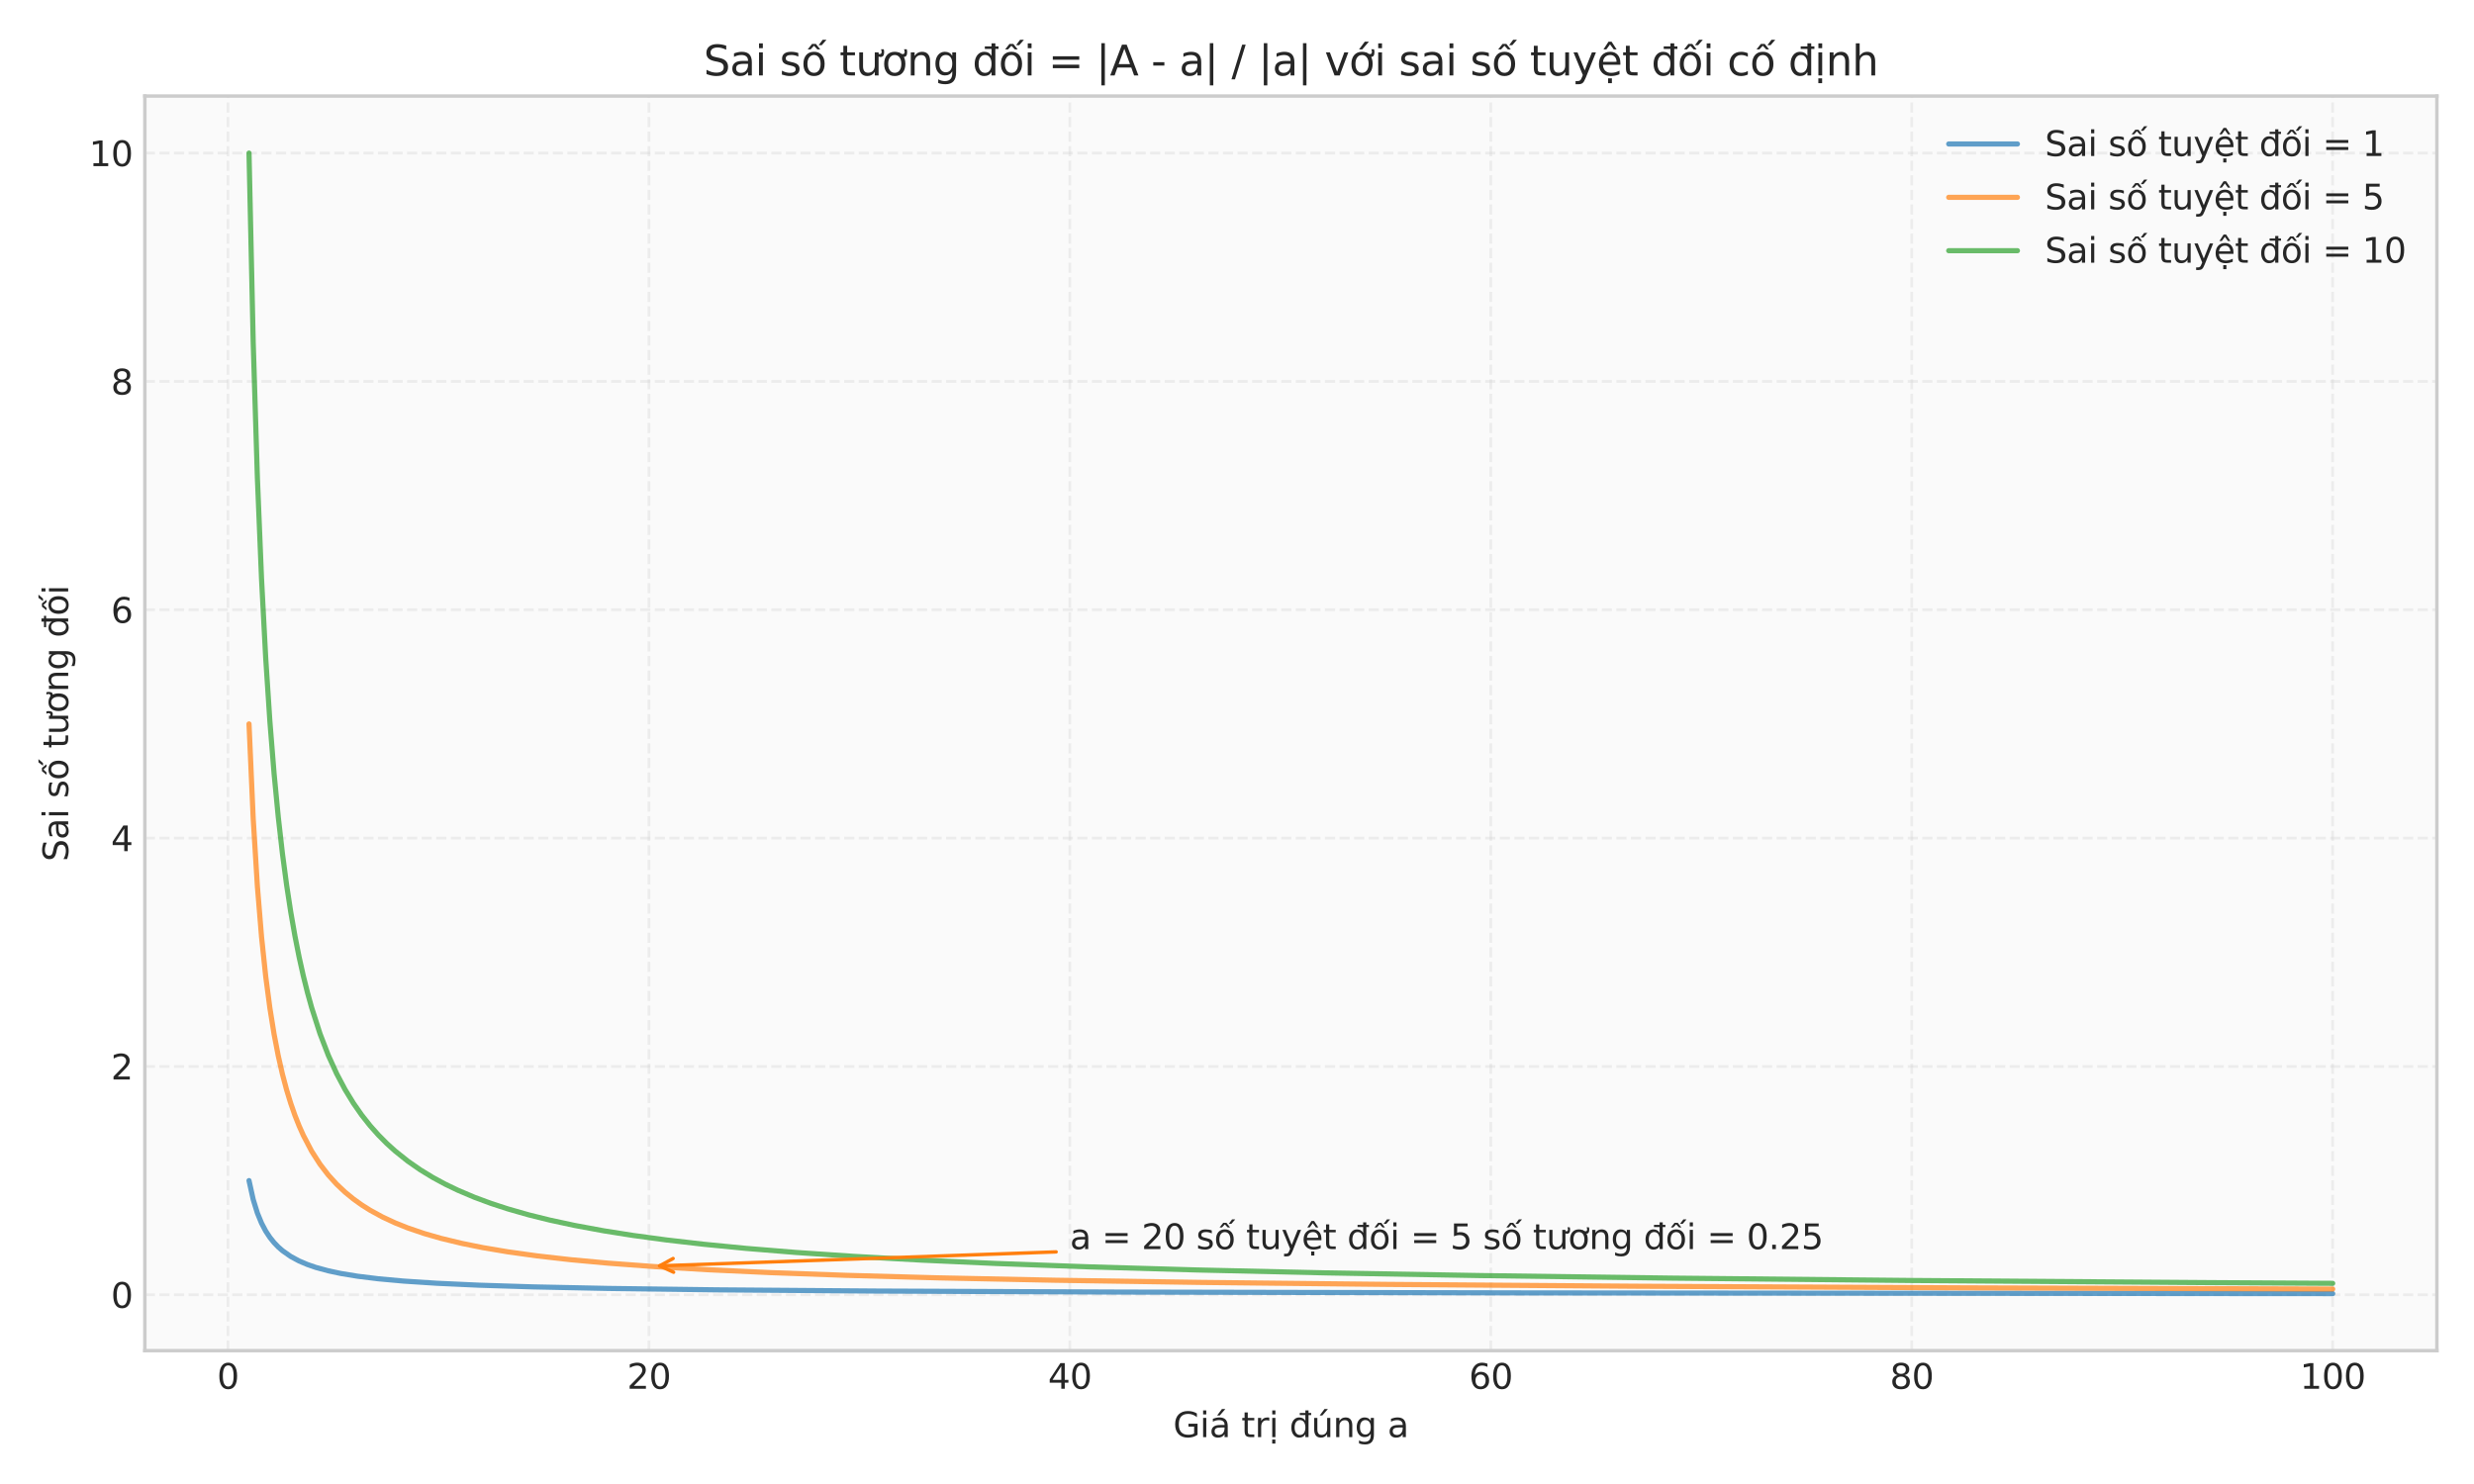 <?xml version="1.0" encoding="utf-8" standalone="no"?>
<!DOCTYPE svg PUBLIC "-//W3C//DTD SVG 1.1//EN"
  "http://www.w3.org/Graphics/SVG/1.1/DTD/svg11.dtd">
<svg xmlns:xlink="http://www.w3.org/1999/xlink" width="720pt" height="432pt" viewBox="0 0 720 432" xmlns="http://www.w3.org/2000/svg" version="1.1">
 <defs>
  <style type="text/css">*{stroke-linejoin: round; stroke-linecap: butt}</style>
 </defs>
 <g id="figure_1">
  <g id="patch_1">
   <path d="M 0 432 
L 720 432 
L 720 0 
L 0 0 
z
" style="fill: #ffffff"/>
  </g>
  <g id="axes_1">
   <g id="patch_2">
    <path d="M 42.15 393.18 
L 709.2 393.18 
L 709.2 27.96 
L 42.15 27.96 
z
" style="fill: #fafafa"/>
   </g>
   <g id="matplotlib.axis_1">
    <g id="xtick_1">
     <g id="line2d_1">
      <path d="M 66.345 393.18 
L 66.345 27.96 
" clip-path="url(#pb09027b260)" style="fill: none; stroke-dasharray: 2.96,1.28; stroke-dashoffset: 0; stroke: #cccccc; stroke-opacity: 0.3; stroke-width: 0.8"/>
     </g>
     <g id="line2d_2"/>
     <g id="text_1">
      <!-- 0 -->
      <g style="fill: #262626" transform="translate(63.164 404.278) scale(0.1 -0.1)">
       <defs>
        <path id="DejaVuSans-30" d="M 2034 4250 
Q 1547 4250 1301 3770 
Q 1056 3291 1056 2328 
Q 1056 1369 1301 889 
Q 1547 409 2034 409 
Q 2525 409 2770 889 
Q 3016 1369 3016 2328 
Q 3016 3291 2770 3770 
Q 2525 4250 2034 4250 
z
M 2034 4750 
Q 2819 4750 3233 4129 
Q 3647 3509 3647 2328 
Q 3647 1150 3233 529 
Q 2819 -91 2034 -91 
Q 1250 -91 836 529 
Q 422 1150 422 2328 
Q 422 3509 836 4129 
Q 1250 4750 2034 4750 
z
" transform="scale(0.016)"/>
       </defs>
       <use xlink:href="#DejaVuSans-30"/>
      </g>
     </g>
    </g>
    <g id="xtick_2">
     <g id="line2d_3">
      <path d="M 188.852 393.18 
L 188.852 27.96 
" clip-path="url(#pb09027b260)" style="fill: none; stroke-dasharray: 2.96,1.28; stroke-dashoffset: 0; stroke: #cccccc; stroke-opacity: 0.3; stroke-width: 0.8"/>
     </g>
     <g id="line2d_4"/>
     <g id="text_2">
      <!-- 20 -->
      <g style="fill: #262626" transform="translate(182.489 404.278) scale(0.1 -0.1)">
       <defs>
        <path id="DejaVuSans-32" d="M 1228 531 
L 3431 531 
L 3431 0 
L 469 0 
L 469 531 
Q 828 903 1448 1529 
Q 2069 2156 2228 2338 
Q 2531 2678 2651 2914 
Q 2772 3150 2772 3378 
Q 2772 3750 2511 3984 
Q 2250 4219 1831 4219 
Q 1534 4219 1204 4116 
Q 875 4013 500 3803 
L 500 4441 
Q 881 4594 1212 4672 
Q 1544 4750 1819 4750 
Q 2544 4750 2975 4387 
Q 3406 4025 3406 3419 
Q 3406 3131 3298 2873 
Q 3191 2616 2906 2266 
Q 2828 2175 2409 1742 
Q 1991 1309 1228 531 
z
" transform="scale(0.016)"/>
       </defs>
       <use xlink:href="#DejaVuSans-32"/>
       <use xlink:href="#DejaVuSans-30" transform="translate(63.623 0)"/>
      </g>
     </g>
    </g>
    <g id="xtick_3">
     <g id="line2d_5">
      <path d="M 311.359 393.18 
L 311.359 27.96 
" clip-path="url(#pb09027b260)" style="fill: none; stroke-dasharray: 2.96,1.28; stroke-dashoffset: 0; stroke: #cccccc; stroke-opacity: 0.3; stroke-width: 0.8"/>
     </g>
     <g id="line2d_6"/>
     <g id="text_3">
      <!-- 40 -->
      <g style="fill: #262626" transform="translate(304.996 404.278) scale(0.1 -0.1)">
       <defs>
        <path id="DejaVuSans-34" d="M 2419 4116 
L 825 1625 
L 2419 1625 
L 2419 4116 
z
M 2253 4666 
L 3047 4666 
L 3047 1625 
L 3713 1625 
L 3713 1100 
L 3047 1100 
L 3047 0 
L 2419 0 
L 2419 1100 
L 313 1100 
L 313 1709 
L 2253 4666 
z
" transform="scale(0.016)"/>
       </defs>
       <use xlink:href="#DejaVuSans-34"/>
       <use xlink:href="#DejaVuSans-30" transform="translate(63.623 0)"/>
      </g>
     </g>
    </g>
    <g id="xtick_4">
     <g id="line2d_7">
      <path d="M 433.866 393.18 
L 433.866 27.96 
" clip-path="url(#pb09027b260)" style="fill: none; stroke-dasharray: 2.96,1.28; stroke-dashoffset: 0; stroke: #cccccc; stroke-opacity: 0.3; stroke-width: 0.8"/>
     </g>
     <g id="line2d_8"/>
     <g id="text_4">
      <!-- 60 -->
      <g style="fill: #262626" transform="translate(427.503 404.278) scale(0.1 -0.1)">
       <defs>
        <path id="DejaVuSans-36" d="M 2113 2584 
Q 1688 2584 1439 2293 
Q 1191 2003 1191 1497 
Q 1191 994 1439 701 
Q 1688 409 2113 409 
Q 2538 409 2786 701 
Q 3034 994 3034 1497 
Q 3034 2003 2786 2293 
Q 2538 2584 2113 2584 
z
M 3366 4563 
L 3366 3988 
Q 3128 4100 2886 4159 
Q 2644 4219 2406 4219 
Q 1781 4219 1451 3797 
Q 1122 3375 1075 2522 
Q 1259 2794 1537 2939 
Q 1816 3084 2150 3084 
Q 2853 3084 3261 2657 
Q 3669 2231 3669 1497 
Q 3669 778 3244 343 
Q 2819 -91 2113 -91 
Q 1303 -91 875 529 
Q 447 1150 447 2328 
Q 447 3434 972 4092 
Q 1497 4750 2381 4750 
Q 2619 4750 2861 4703 
Q 3103 4656 3366 4563 
z
" transform="scale(0.016)"/>
       </defs>
       <use xlink:href="#DejaVuSans-36"/>
       <use xlink:href="#DejaVuSans-30" transform="translate(63.623 0)"/>
      </g>
     </g>
    </g>
    <g id="xtick_5">
     <g id="line2d_9">
      <path d="M 556.373 393.18 
L 556.373 27.96 
" clip-path="url(#pb09027b260)" style="fill: none; stroke-dasharray: 2.96,1.28; stroke-dashoffset: 0; stroke: #cccccc; stroke-opacity: 0.3; stroke-width: 0.8"/>
     </g>
     <g id="line2d_10"/>
     <g id="text_5">
      <!-- 80 -->
      <g style="fill: #262626" transform="translate(550.01 404.278) scale(0.1 -0.1)">
       <defs>
        <path id="DejaVuSans-38" d="M 2034 2216 
Q 1584 2216 1326 1975 
Q 1069 1734 1069 1313 
Q 1069 891 1326 650 
Q 1584 409 2034 409 
Q 2484 409 2743 651 
Q 3003 894 3003 1313 
Q 3003 1734 2745 1975 
Q 2488 2216 2034 2216 
z
M 1403 2484 
Q 997 2584 770 2862 
Q 544 3141 544 3541 
Q 544 4100 942 4425 
Q 1341 4750 2034 4750 
Q 2731 4750 3128 4425 
Q 3525 4100 3525 3541 
Q 3525 3141 3298 2862 
Q 3072 2584 2669 2484 
Q 3125 2378 3379 2068 
Q 3634 1759 3634 1313 
Q 3634 634 3220 271 
Q 2806 -91 2034 -91 
Q 1263 -91 848 271 
Q 434 634 434 1313 
Q 434 1759 690 2068 
Q 947 2378 1403 2484 
z
M 1172 3481 
Q 1172 3119 1398 2916 
Q 1625 2713 2034 2713 
Q 2441 2713 2670 2916 
Q 2900 3119 2900 3481 
Q 2900 3844 2670 4047 
Q 2441 4250 2034 4250 
Q 1625 4250 1398 4047 
Q 1172 3844 1172 3481 
z
" transform="scale(0.016)"/>
       </defs>
       <use xlink:href="#DejaVuSans-38"/>
       <use xlink:href="#DejaVuSans-30" transform="translate(63.623 0)"/>
      </g>
     </g>
    </g>
    <g id="xtick_6">
     <g id="line2d_11">
      <path d="M 678.88 393.18 
L 678.88 27.96 
" clip-path="url(#pb09027b260)" style="fill: none; stroke-dasharray: 2.96,1.28; stroke-dashoffset: 0; stroke: #cccccc; stroke-opacity: 0.3; stroke-width: 0.8"/>
     </g>
     <g id="line2d_12"/>
     <g id="text_6">
      <!-- 100 -->
      <g style="fill: #262626" transform="translate(669.336 404.278) scale(0.1 -0.1)">
       <defs>
        <path id="DejaVuSans-31" d="M 794 531 
L 1825 531 
L 1825 4091 
L 703 3866 
L 703 4441 
L 1819 4666 
L 2450 4666 
L 2450 531 
L 3481 531 
L 3481 0 
L 794 0 
L 794 531 
z
" transform="scale(0.016)"/>
       </defs>
       <use xlink:href="#DejaVuSans-31"/>
       <use xlink:href="#DejaVuSans-30" transform="translate(63.623 0)"/>
       <use xlink:href="#DejaVuSans-30" transform="translate(127.246 0)"/>
      </g>
     </g>
    </g>
    <g id="text_7">
     <!-- Giá trị đúng a -->
     <g style="fill: #262626" transform="translate(341.426 418.357) scale(0.1 -0.1)">
      <defs>
       <path id="DejaVuSans-47" d="M 3809 666 
L 3809 1919 
L 2778 1919 
L 2778 2438 
L 4434 2438 
L 4434 434 
Q 4069 175 3628 42 
Q 3188 -91 2688 -91 
Q 1594 -91 976 548 
Q 359 1188 359 2328 
Q 359 3472 976 4111 
Q 1594 4750 2688 4750 
Q 3144 4750 3555 4637 
Q 3966 4525 4313 4306 
L 4313 3634 
Q 3963 3931 3569 4081 
Q 3175 4231 2741 4231 
Q 1884 4231 1454 3753 
Q 1025 3275 1025 2328 
Q 1025 1384 1454 906 
Q 1884 428 2741 428 
Q 3075 428 3337 486 
Q 3600 544 3809 666 
z
" transform="scale(0.016)"/>
       <path id="DejaVuSans-69" d="M 603 3500 
L 1178 3500 
L 1178 0 
L 603 0 
L 603 3500 
z
M 603 4863 
L 1178 4863 
L 1178 4134 
L 603 4134 
L 603 4863 
z
" transform="scale(0.016)"/>
       <path id="DejaVuSans-e1" d="M 2194 1759 
Q 1497 1759 1228 1600 
Q 959 1441 959 1056 
Q 959 750 1161 570 
Q 1363 391 1709 391 
Q 2188 391 2477 730 
Q 2766 1069 2766 1631 
L 2766 1759 
L 2194 1759 
z
M 3341 1997 
L 3341 0 
L 2766 0 
L 2766 531 
Q 2569 213 2275 61 
Q 1981 -91 1556 -91 
Q 1019 -91 701 211 
Q 384 513 384 1019 
Q 384 1609 779 1909 
Q 1175 2209 1959 2209 
L 2766 2209 
L 2766 2266 
Q 2766 2663 2505 2880 
Q 2244 3097 1772 3097 
Q 1472 3097 1187 3025 
Q 903 2953 641 2809 
L 641 3341 
Q 956 3463 1253 3523 
Q 1550 3584 1831 3584 
Q 2591 3584 2966 3190 
Q 3341 2797 3341 1997 
z
M 2290 5119 
L 2912 5119 
L 1894 3944 
L 1415 3944 
L 2290 5119 
z
" transform="scale(0.016)"/>
       <path id="DejaVuSans-20" transform="scale(0.016)"/>
       <path id="DejaVuSans-74" d="M 1172 4494 
L 1172 3500 
L 2356 3500 
L 2356 3053 
L 1172 3053 
L 1172 1153 
Q 1172 725 1289 603 
Q 1406 481 1766 481 
L 2356 481 
L 2356 0 
L 1766 0 
Q 1100 0 847 248 
Q 594 497 594 1153 
L 594 3053 
L 172 3053 
L 172 3500 
L 594 3500 
L 594 4494 
L 1172 4494 
z
" transform="scale(0.016)"/>
       <path id="DejaVuSans-72" d="M 2631 2963 
Q 2534 3019 2420 3045 
Q 2306 3072 2169 3072 
Q 1681 3072 1420 2755 
Q 1159 2438 1159 1844 
L 1159 0 
L 581 0 
L 581 3500 
L 1159 3500 
L 1159 2956 
Q 1341 3275 1631 3429 
Q 1922 3584 2338 3584 
Q 2397 3584 2469 3576 
Q 2541 3569 2628 3553 
L 2631 2963 
z
" transform="scale(0.016)"/>
       <path id="DejaVuSans-1ecb" d="M 603 3500 
L 1178 3500 
L 1178 0 
L 603 0 
L 603 3500 
z
M 603 4863 
L 1178 4863 
L 1178 4134 
L 603 4134 
L 603 4863 
z
M 594 -441 
L 1169 -441 
L 1169 -1172 
L 594 -1172 
L 594 -441 
z
" transform="scale(0.016)"/>
       <path id="DejaVuSans-111" d="M 2906 2969 
L 2906 4013 
L 1888 4013 
L 1888 4403 
L 2906 4403 
L 2906 4863 
L 3481 4863 
L 3481 4403 
L 3963 4403 
L 3963 4013 
L 3481 4013 
L 3481 0 
L 2906 0 
L 2906 525 
Q 2725 213 2448 61 
Q 2172 -91 1784 -91 
Q 1150 -91 751 415 
Q 353 922 353 1747 
Q 353 2572 751 3078 
Q 1150 3584 1784 3584 
Q 2172 3584 2448 3432 
Q 2725 3281 2906 2969 
z
M 947 1747 
Q 947 1113 1208 752 
Q 1469 391 1925 391 
Q 2381 391 2643 752 
Q 2906 1113 2906 1747 
Q 2906 2381 2643 2742 
Q 2381 3103 1925 3103 
Q 1469 3103 1208 2742 
Q 947 2381 947 1747 
z
" transform="scale(0.016)"/>
       <path id="DejaVuSans-fa" d="M 544 1381 
L 544 3500 
L 1119 3500 
L 1119 1403 
Q 1119 906 1312 657 
Q 1506 409 1894 409 
Q 2359 409 2629 706 
Q 2900 1003 2900 1516 
L 2900 3500 
L 3475 3500 
L 3475 0 
L 2900 0 
L 2900 538 
Q 2691 219 2414 64 
Q 2138 -91 1772 -91 
Q 1169 -91 856 284 
Q 544 659 544 1381 
z
M 1991 3584 
L 1991 3584 
z
M 2418 5119 
L 3040 5119 
L 2022 3944 
L 1543 3944 
L 2418 5119 
z
" transform="scale(0.016)"/>
       <path id="DejaVuSans-6e" d="M 3513 2113 
L 3513 0 
L 2938 0 
L 2938 2094 
Q 2938 2591 2744 2837 
Q 2550 3084 2163 3084 
Q 1697 3084 1428 2787 
Q 1159 2491 1159 1978 
L 1159 0 
L 581 0 
L 581 3500 
L 1159 3500 
L 1159 2956 
Q 1366 3272 1645 3428 
Q 1925 3584 2291 3584 
Q 2894 3584 3203 3211 
Q 3513 2838 3513 2113 
z
" transform="scale(0.016)"/>
       <path id="DejaVuSans-67" d="M 2906 1791 
Q 2906 2416 2648 2759 
Q 2391 3103 1925 3103 
Q 1463 3103 1205 2759 
Q 947 2416 947 1791 
Q 947 1169 1205 825 
Q 1463 481 1925 481 
Q 2391 481 2648 825 
Q 2906 1169 2906 1791 
z
M 3481 434 
Q 3481 -459 3084 -895 
Q 2688 -1331 1869 -1331 
Q 1566 -1331 1297 -1286 
Q 1028 -1241 775 -1147 
L 775 -588 
Q 1028 -725 1275 -790 
Q 1522 -856 1778 -856 
Q 2344 -856 2625 -561 
Q 2906 -266 2906 331 
L 2906 616 
Q 2728 306 2450 153 
Q 2172 0 1784 0 
Q 1141 0 747 490 
Q 353 981 353 1791 
Q 353 2603 747 3093 
Q 1141 3584 1784 3584 
Q 2172 3584 2450 3431 
Q 2728 3278 2906 2969 
L 2906 3500 
L 3481 3500 
L 3481 434 
z
" transform="scale(0.016)"/>
       <path id="DejaVuSans-61" d="M 2194 1759 
Q 1497 1759 1228 1600 
Q 959 1441 959 1056 
Q 959 750 1161 570 
Q 1363 391 1709 391 
Q 2188 391 2477 730 
Q 2766 1069 2766 1631 
L 2766 1759 
L 2194 1759 
z
M 3341 1997 
L 3341 0 
L 2766 0 
L 2766 531 
Q 2569 213 2275 61 
Q 1981 -91 1556 -91 
Q 1019 -91 701 211 
Q 384 513 384 1019 
Q 384 1609 779 1909 
Q 1175 2209 1959 2209 
L 2766 2209 
L 2766 2266 
Q 2766 2663 2505 2880 
Q 2244 3097 1772 3097 
Q 1472 3097 1187 3025 
Q 903 2953 641 2809 
L 641 3341 
Q 956 3463 1253 3523 
Q 1550 3584 1831 3584 
Q 2591 3584 2966 3190 
Q 3341 2797 3341 1997 
z
" transform="scale(0.016)"/>
      </defs>
      <use xlink:href="#DejaVuSans-47"/>
      <use xlink:href="#DejaVuSans-69" transform="translate(77.49 0)"/>
      <use xlink:href="#DejaVuSans-e1" transform="translate(105.273 0)"/>
      <use xlink:href="#DejaVuSans-20" transform="translate(166.553 0)"/>
      <use xlink:href="#DejaVuSans-74" transform="translate(198.34 0)"/>
      <use xlink:href="#DejaVuSans-72" transform="translate(237.549 0)"/>
      <use xlink:href="#DejaVuSans-1ecb" transform="translate(278.662 0)"/>
      <use xlink:href="#DejaVuSans-20" transform="translate(306.445 0)"/>
      <use xlink:href="#DejaVuSans-111" transform="translate(338.232 0)"/>
      <use xlink:href="#DejaVuSans-fa" transform="translate(401.709 0)"/>
      <use xlink:href="#DejaVuSans-6e" transform="translate(465.088 0)"/>
      <use xlink:href="#DejaVuSans-67" transform="translate(528.467 0)"/>
      <use xlink:href="#DejaVuSans-20" transform="translate(591.943 0)"/>
      <use xlink:href="#DejaVuSans-61" transform="translate(623.73 0)"/>
     </g>
    </g>
   </g>
   <g id="matplotlib.axis_2">
    <g id="ytick_1">
     <g id="line2d_13">
      <path d="M 42.15 376.911 
L 709.2 376.911 
" clip-path="url(#pb09027b260)" style="fill: none; stroke-dasharray: 2.96,1.28; stroke-dashoffset: 0; stroke: #cccccc; stroke-opacity: 0.3; stroke-width: 0.8"/>
     </g>
     <g id="line2d_14"/>
     <g id="text_8">
      <!-- 0 -->
      <g style="fill: #262626" transform="translate(32.288 380.711) scale(0.1 -0.1)">
       <use xlink:href="#DejaVuSans-30"/>
      </g>
     </g>
    </g>
    <g id="ytick_2">
     <g id="line2d_15">
      <path d="M 42.15 310.441 
L 709.2 310.441 
" clip-path="url(#pb09027b260)" style="fill: none; stroke-dasharray: 2.96,1.28; stroke-dashoffset: 0; stroke: #cccccc; stroke-opacity: 0.3; stroke-width: 0.8"/>
     </g>
     <g id="line2d_16"/>
     <g id="text_9">
      <!-- 2 -->
      <g style="fill: #262626" transform="translate(32.288 314.241) scale(0.1 -0.1)">
       <use xlink:href="#DejaVuSans-32"/>
      </g>
     </g>
    </g>
    <g id="ytick_3">
     <g id="line2d_17">
      <path d="M 42.15 243.971 
L 709.2 243.971 
" clip-path="url(#pb09027b260)" style="fill: none; stroke-dasharray: 2.96,1.28; stroke-dashoffset: 0; stroke: #cccccc; stroke-opacity: 0.3; stroke-width: 0.8"/>
     </g>
     <g id="line2d_18"/>
     <g id="text_10">
      <!-- 4 -->
      <g style="fill: #262626" transform="translate(32.288 247.77) scale(0.1 -0.1)">
       <use xlink:href="#DejaVuSans-34"/>
      </g>
     </g>
    </g>
    <g id="ytick_4">
     <g id="line2d_19">
      <path d="M 42.15 177.501 
L 709.2 177.501 
" clip-path="url(#pb09027b260)" style="fill: none; stroke-dasharray: 2.96,1.28; stroke-dashoffset: 0; stroke: #cccccc; stroke-opacity: 0.3; stroke-width: 0.8"/>
     </g>
     <g id="line2d_20"/>
     <g id="text_11">
      <!-- 6 -->
      <g style="fill: #262626" transform="translate(32.288 181.3) scale(0.1 -0.1)">
       <use xlink:href="#DejaVuSans-36"/>
      </g>
     </g>
    </g>
    <g id="ytick_5">
     <g id="line2d_21">
      <path d="M 42.15 111.031 
L 709.2 111.031 
" clip-path="url(#pb09027b260)" style="fill: none; stroke-dasharray: 2.96,1.28; stroke-dashoffset: 0; stroke: #cccccc; stroke-opacity: 0.3; stroke-width: 0.8"/>
     </g>
     <g id="line2d_22"/>
     <g id="text_12">
      <!-- 8 -->
      <g style="fill: #262626" transform="translate(32.288 114.83) scale(0.1 -0.1)">
       <use xlink:href="#DejaVuSans-38"/>
      </g>
     </g>
    </g>
    <g id="ytick_6">
     <g id="line2d_23">
      <path d="M 42.15 44.561 
L 709.2 44.561 
" clip-path="url(#pb09027b260)" style="fill: none; stroke-dasharray: 2.96,1.28; stroke-dashoffset: 0; stroke: #cccccc; stroke-opacity: 0.3; stroke-width: 0.8"/>
     </g>
     <g id="line2d_24"/>
     <g id="text_13">
      <!-- 10 -->
      <g style="fill: #262626" transform="translate(25.925 48.36) scale(0.1 -0.1)">
       <use xlink:href="#DejaVuSans-31"/>
       <use xlink:href="#DejaVuSans-30" transform="translate(63.623 0)"/>
      </g>
     </g>
    </g>
    <g id="text_14">
     <!-- Sai số tương đối -->
     <g style="fill: #262626" transform="translate(19.845 250.782) rotate(-90) scale(0.1 -0.1)">
      <defs>
       <path id="DejaVuSans-53" d="M 3425 4513 
L 3425 3897 
Q 3066 4069 2747 4153 
Q 2428 4238 2131 4238 
Q 1616 4238 1336 4038 
Q 1056 3838 1056 3469 
Q 1056 3159 1242 3001 
Q 1428 2844 1947 2747 
L 2328 2669 
Q 3034 2534 3370 2195 
Q 3706 1856 3706 1288 
Q 3706 609 3251 259 
Q 2797 -91 1919 -91 
Q 1588 -91 1214 -16 
Q 841 59 441 206 
L 441 856 
Q 825 641 1194 531 
Q 1563 422 1919 422 
Q 2459 422 2753 634 
Q 3047 847 3047 1241 
Q 3047 1584 2836 1778 
Q 2625 1972 2144 2069 
L 1759 2144 
Q 1053 2284 737 2584 
Q 422 2884 422 3419 
Q 422 4038 858 4394 
Q 1294 4750 2059 4750 
Q 2388 4750 2728 4690 
Q 3069 4631 3425 4513 
z
" transform="scale(0.016)"/>
       <path id="DejaVuSans-73" d="M 2834 3397 
L 2834 2853 
Q 2591 2978 2328 3040 
Q 2066 3103 1784 3103 
Q 1356 3103 1142 2972 
Q 928 2841 928 2578 
Q 928 2378 1081 2264 
Q 1234 2150 1697 2047 
L 1894 2003 
Q 2506 1872 2764 1633 
Q 3022 1394 3022 966 
Q 3022 478 2636 193 
Q 2250 -91 1575 -91 
Q 1294 -91 989 -36 
Q 684 19 347 128 
L 347 722 
Q 666 556 975 473 
Q 1284 391 1588 391 
Q 1994 391 2212 530 
Q 2431 669 2431 922 
Q 2431 1156 2273 1281 
Q 2116 1406 1581 1522 
L 1381 1569 
Q 847 1681 609 1914 
Q 372 2147 372 2553 
Q 372 3047 722 3315 
Q 1072 3584 1716 3584 
Q 2034 3584 2315 3537 
Q 2597 3491 2834 3397 
z
" transform="scale(0.016)"/>
       <path id="DejaVuSans-1ed1" d="M 1658 4775 
L 2246 4775 
L 2905 3944 
L 2471 3944 
L 1952 4500 
L 1433 3944 
L 999 3944 
L 1658 4775 
z
M 3268 5409 
L 3846 5409 
L 3134 4584 
L 2655 4584 
L 3268 5409 
z
M 1959 3097 
Q 1497 3097 1228 2736 
Q 959 2375 959 1747 
Q 959 1119 1226 758 
Q 1494 397 1959 397 
Q 2419 397 2687 759 
Q 2956 1122 2956 1747 
Q 2956 2369 2687 2733 
Q 2419 3097 1959 3097 
z
M 1959 3584 
Q 2709 3584 3137 3096 
Q 3566 2609 3566 1747 
Q 3566 888 3137 398 
Q 2709 -91 1959 -91 
Q 1206 -91 779 398 
Q 353 888 353 1747 
Q 353 2609 779 3096 
Q 1206 3584 1959 3584 
z
" transform="scale(0.016)"/>
       <path id="DejaVuSans-1b0" d="M 3094 3136 
L 3094 3508 
Q 3285 3367 3422 3300 
Q 3560 3233 3657 3233 
Q 3800 3233 3872 3319 
Q 3944 3405 3944 3573 
Q 3944 3673 3920 3770 
Q 3897 3867 3850 3964 
L 4266 3964 
Q 4297 3845 4312 3739 
Q 4328 3633 4328 3539 
Q 4328 3158 4192 2978 
Q 4057 2798 3766 2798 
Q 3616 2798 3452 2881 
Q 3288 2964 3094 3136 
z
M 552 1381 
L 552 3500 
L 1127 3500 
L 1127 1403 
Q 1127 906 1320 657 
Q 1514 409 1902 409 
Q 2367 409 2637 706 
Q 2908 1003 2908 1516 
L 2908 3500 
L 3483 3500 
L 3483 0 
L 2908 0 
L 2908 538 
Q 2699 219 2422 64 
Q 2146 -91 1780 -91 
Q 1177 -91 864 284 
Q 552 659 552 1381 
z
M 1999 3584 
L 1999 3584 
z
" transform="scale(0.016)"/>
       <path id="DejaVuSans-1a1" d="M 2622 3136 
L 2622 3508 
Q 2813 3367 2950 3300 
Q 3088 3233 3185 3233 
Q 3328 3233 3400 3319 
Q 3472 3405 3472 3573 
Q 3472 3673 3448 3770 
Q 3425 3867 3378 3964 
L 3794 3964 
Q 3825 3845 3840 3739 
Q 3856 3633 3856 3539 
Q 3856 3158 3720 2978 
Q 3585 2798 3294 2798 
Q 3144 2798 2980 2881 
Q 2816 2964 2622 3136 
z
M 1975 3097 
Q 1513 3097 1244 2736 
Q 975 2375 975 1747 
Q 975 1119 1242 758 
Q 1510 397 1975 397 
Q 2435 397 2703 759 
Q 2972 1122 2972 1747 
Q 2972 2369 2703 2733 
Q 2435 3097 1975 3097 
z
M 1975 3584 
Q 2725 3584 3153 3096 
Q 3582 2609 3582 1747 
Q 3582 888 3153 398 
Q 2725 -91 1975 -91 
Q 1222 -91 795 398 
Q 369 888 369 1747 
Q 369 2609 795 3096 
Q 1222 3584 1975 3584 
z
" transform="scale(0.016)"/>
      </defs>
      <use xlink:href="#DejaVuSans-53"/>
      <use xlink:href="#DejaVuSans-61" transform="translate(63.477 0)"/>
      <use xlink:href="#DejaVuSans-69" transform="translate(124.756 0)"/>
      <use xlink:href="#DejaVuSans-20" transform="translate(152.539 0)"/>
      <use xlink:href="#DejaVuSans-73" transform="translate(184.326 0)"/>
      <use xlink:href="#DejaVuSans-1ed1" transform="translate(236.426 0)"/>
      <use xlink:href="#DejaVuSans-20" transform="translate(297.607 0)"/>
      <use xlink:href="#DejaVuSans-74" transform="translate(329.395 0)"/>
      <use xlink:href="#DejaVuSans-1b0" transform="translate(368.604 0)"/>
      <use xlink:href="#DejaVuSans-1a1" transform="translate(431.982 0)"/>
      <use xlink:href="#DejaVuSans-6e" transform="translate(493.164 0)"/>
      <use xlink:href="#DejaVuSans-67" transform="translate(556.543 0)"/>
      <use xlink:href="#DejaVuSans-20" transform="translate(620.02 0)"/>
      <use xlink:href="#DejaVuSans-111" transform="translate(651.807 0)"/>
      <use xlink:href="#DejaVuSans-1ed1" transform="translate(715.283 0)"/>
      <use xlink:href="#DejaVuSans-69" transform="translate(776.465 0)"/>
     </g>
    </g>
   </g>
   <g id="line2d_25">
    <path d="M 72.47 343.676 
L 73.686 349.179 
L 74.901 353.118 
L 76.116 356.077 
L 77.331 358.382 
L 78.547 360.227 
L 79.762 361.738 
L 80.977 362.998 
L 82.192 364.065 
L 84.623 365.774 
L 87.053 367.081 
L 89.484 368.113 
L 91.914 368.95 
L 95.56 369.943 
L 99.206 370.716 
L 104.067 371.515 
L 110.143 372.263 
L 117.435 372.927 
L 127.157 373.564 
L 139.309 374.121 
L 155.107 374.618 
L 176.982 375.071 
L 208.578 375.48 
L 254.758 375.831 
L 326.457 376.129 
L 445.552 376.375 
L 661.866 376.57 
L 678.88 376.579 
L 678.88 376.579 
" clip-path="url(#pb09027b260)" style="fill: none; stroke: #1f77b4; stroke-opacity: 0.7; stroke-width: 1.5; stroke-linecap: round"/>
   </g>
   <g id="line2d_26">
    <path d="M 72.47 210.736 
L 73.686 238.247 
L 74.901 257.942 
L 76.116 272.739 
L 77.331 284.262 
L 78.547 293.489 
L 79.762 301.046 
L 80.977 307.346 
L 82.192 312.681 
L 83.408 317.256 
L 84.623 321.222 
L 85.838 324.694 
L 87.053 327.758 
L 88.269 330.483 
L 90.699 335.116 
L 93.13 338.909 
L 95.56 342.07 
L 97.991 344.746 
L 100.421 347.041 
L 102.852 349.029 
L 105.282 350.77 
L 107.713 352.306 
L 111.358 354.299 
L 115.004 355.993 
L 118.65 357.451 
L 123.511 359.106 
L 128.372 360.501 
L 134.448 361.965 
L 140.524 363.19 
L 147.816 364.418 
L 156.323 365.599 
L 166.045 366.702 
L 176.982 367.711 
L 190.35 368.703 
L 206.148 369.631 
L 224.377 370.47 
L 246.251 371.254 
L 272.986 371.986 
L 307.013 372.682 
L 349.547 373.317 
L 404.233 373.899 
L 475.933 374.426 
L 571.938 374.898 
L 678.88 375.25 
L 678.88 375.25 
" clip-path="url(#pb09027b260)" style="fill: none; stroke: #ff7f0e; stroke-opacity: 0.7; stroke-width: 1.5; stroke-linecap: round"/>
   </g>
   <g id="line2d_27">
    <path d="M 72.47 44.561 
L 73.686 99.582 
L 74.901 138.973 
L 76.116 168.566 
L 77.331 191.612 
L 78.547 210.067 
L 79.762 225.18 
L 80.977 237.781 
L 82.192 248.451 
L 83.408 257.6 
L 84.623 265.533 
L 85.838 272.476 
L 87.053 278.605 
L 88.269 284.054 
L 89.484 288.931 
L 90.699 293.321 
L 93.13 300.906 
L 95.56 307.23 
L 97.991 312.581 
L 100.421 317.17 
L 102.852 321.147 
L 105.282 324.628 
L 107.713 327.7 
L 110.143 330.431 
L 112.574 332.875 
L 115.004 335.074 
L 118.65 337.99 
L 122.296 340.526 
L 125.941 342.752 
L 129.587 344.721 
L 133.233 346.476 
L 138.094 348.538 
L 142.955 350.338 
L 147.816 351.924 
L 153.892 353.658 
L 159.968 355.167 
L 167.26 356.738 
L 175.767 358.307 
L 184.273 359.649 
L 193.995 360.963 
L 204.933 362.222 
L 217.085 363.406 
L 231.668 364.598 
L 248.682 365.747 
L 268.125 366.822 
L 290 367.809 
L 316.735 368.781 
L 348.332 369.692 
L 386.005 370.543 
L 430.969 371.328 
L 486.87 372.07 
L 556.139 372.755 
L 643.637 373.385 
L 678.88 373.588 
L 678.88 373.588 
" clip-path="url(#pb09027b260)" style="fill: none; stroke: #2ca02c; stroke-opacity: 0.7; stroke-width: 1.5; stroke-linecap: round"/>
   </g>
   <g id="patch_3">
    <path d="M 42.15 393.18 
L 42.15 27.96 
" style="fill: none; stroke: #cccccc; stroke-linejoin: miter; stroke-linecap: square"/>
   </g>
   <g id="patch_4">
    <path d="M 709.2 393.18 
L 709.2 27.96 
" style="fill: none; stroke: #cccccc; stroke-linejoin: miter; stroke-linecap: square"/>
   </g>
   <g id="patch_5">
    <path d="M 42.15 393.18 
L 709.2 393.18 
" style="fill: none; stroke: #cccccc; stroke-linejoin: miter; stroke-linecap: square"/>
   </g>
   <g id="patch_6">
    <path d="M 42.15 27.96 
L 709.2 27.96 
" style="fill: none; stroke: #cccccc; stroke-linejoin: miter; stroke-linecap: square"/>
   </g>
   <g id="patch_7">
    <path d="M 307.365 364.431 
Q 249.108 366.481 191.969 368.493 
" style="fill: none; stroke: #ff7f0e; stroke-linecap: round"/>
    <path d="M 196.037 370.351 
L 191.969 368.493 
L 195.897 366.353 
" style="fill: none; stroke: #ff7f0e; stroke-linecap: round"/>
   </g>
   <g id="text_15">
    <!-- a = 20 số tuyệt đối = 5 số tương đối = 0.25 -->
    <g style="fill: #262626" transform="translate(311.359 363.617) scale(0.1 -0.1)">
     <defs>
      <path id="DejaVuSans-3d" d="M 678 2906 
L 4684 2906 
L 4684 2381 
L 678 2381 
L 678 2906 
z
M 678 1631 
L 4684 1631 
L 4684 1100 
L 678 1100 
L 678 1631 
z
" transform="scale(0.016)"/>
      <path id="DejaVuSans-75" d="M 544 1381 
L 544 3500 
L 1119 3500 
L 1119 1403 
Q 1119 906 1312 657 
Q 1506 409 1894 409 
Q 2359 409 2629 706 
Q 2900 1003 2900 1516 
L 2900 3500 
L 3475 3500 
L 3475 0 
L 2900 0 
L 2900 538 
Q 2691 219 2414 64 
Q 2138 -91 1772 -91 
Q 1169 -91 856 284 
Q 544 659 544 1381 
z
M 1991 3584 
L 1991 3584 
z
" transform="scale(0.016)"/>
      <path id="DejaVuSans-79" d="M 2059 -325 
Q 1816 -950 1584 -1140 
Q 1353 -1331 966 -1331 
L 506 -1331 
L 506 -850 
L 844 -850 
Q 1081 -850 1212 -737 
Q 1344 -625 1503 -206 
L 1606 56 
L 191 3500 
L 800 3500 
L 1894 763 
L 2988 3500 
L 3597 3500 
L 2059 -325 
z
" transform="scale(0.016)"/>
      <path id="DejaVuSans-1ec7" d="M 1738 -441 
L 2313 -441 
L 2313 -1172 
L 1738 -1172 
L 1738 -441 
z
M 3597 1894 
L 3597 1613 
L 953 1613 
Q 991 1019 1311 708 
Q 1631 397 2203 397 
Q 2534 397 2845 478 
Q 3156 559 3463 722 
L 3463 178 
Q 3153 47 2828 -22 
Q 2503 -91 2169 -91 
Q 1331 -91 842 396 
Q 353 884 353 1716 
Q 353 2575 817 3079 
Q 1281 3584 2069 3584 
Q 2775 3584 3186 3129 
Q 3597 2675 3597 1894 
z
M 3022 2063 
Q 3016 2534 2758 2815 
Q 2500 3097 2075 3097 
Q 1594 3097 1305 2825 
Q 1016 2553 972 2059 
L 3022 2063 
z
M 1738 -441 
L 2313 -441 
L 2313 -1172 
L 1738 -1172 
L 1738 -441 
z
M 1801 5119 
L 2263 5119 
L 3029 3944 
L 2595 3944 
L 2032 4709 
L 1470 3944 
L 1035 3944 
L 1801 5119 
z
" transform="scale(0.016)"/>
      <path id="DejaVuSans-35" d="M 691 4666 
L 3169 4666 
L 3169 4134 
L 1269 4134 
L 1269 2991 
Q 1406 3038 1543 3061 
Q 1681 3084 1819 3084 
Q 2600 3084 3056 2656 
Q 3513 2228 3513 1497 
Q 3513 744 3044 326 
Q 2575 -91 1722 -91 
Q 1428 -91 1123 -41 
Q 819 9 494 109 
L 494 744 
Q 775 591 1075 516 
Q 1375 441 1709 441 
Q 2250 441 2565 725 
Q 2881 1009 2881 1497 
Q 2881 1984 2565 2268 
Q 2250 2553 1709 2553 
Q 1456 2553 1204 2497 
Q 953 2441 691 2322 
L 691 4666 
z
" transform="scale(0.016)"/>
      <path id="DejaVuSans-2e" d="M 684 794 
L 1344 794 
L 1344 0 
L 684 0 
L 684 794 
z
" transform="scale(0.016)"/>
     </defs>
     <use xlink:href="#DejaVuSans-61"/>
     <use xlink:href="#DejaVuSans-20" transform="translate(61.279 0)"/>
     <use xlink:href="#DejaVuSans-3d" transform="translate(93.066 0)"/>
     <use xlink:href="#DejaVuSans-20" transform="translate(176.855 0)"/>
     <use xlink:href="#DejaVuSans-32" transform="translate(208.643 0)"/>
     <use xlink:href="#DejaVuSans-30" transform="translate(272.266 0)"/>
     <use xlink:href="#DejaVuSans-20" transform="translate(335.889 0)"/>
     <use xlink:href="#DejaVuSans-73" transform="translate(367.676 0)"/>
     <use xlink:href="#DejaVuSans-1ed1" transform="translate(419.775 0)"/>
     <use xlink:href="#DejaVuSans-20" transform="translate(480.957 0)"/>
     <use xlink:href="#DejaVuSans-74" transform="translate(512.744 0)"/>
     <use xlink:href="#DejaVuSans-75" transform="translate(551.953 0)"/>
     <use xlink:href="#DejaVuSans-79" transform="translate(615.332 0)"/>
     <use xlink:href="#DejaVuSans-1ec7" transform="translate(674.512 0)"/>
     <use xlink:href="#DejaVuSans-74" transform="translate(736.035 0)"/>
     <use xlink:href="#DejaVuSans-20" transform="translate(775.244 0)"/>
     <use xlink:href="#DejaVuSans-111" transform="translate(807.031 0)"/>
     <use xlink:href="#DejaVuSans-1ed1" transform="translate(870.508 0)"/>
     <use xlink:href="#DejaVuSans-69" transform="translate(931.689 0)"/>
     <use xlink:href="#DejaVuSans-20" transform="translate(959.473 0)"/>
     <use xlink:href="#DejaVuSans-3d" transform="translate(991.26 0)"/>
     <use xlink:href="#DejaVuSans-20" transform="translate(1075.049 0)"/>
     <use xlink:href="#DejaVuSans-35" transform="translate(1106.836 0)"/>
     <use xlink:href="#DejaVuSans-20" transform="translate(1170.459 0)"/>
     <use xlink:href="#DejaVuSans-73" transform="translate(1202.246 0)"/>
     <use xlink:href="#DejaVuSans-1ed1" transform="translate(1254.346 0)"/>
     <use xlink:href="#DejaVuSans-20" transform="translate(1315.527 0)"/>
     <use xlink:href="#DejaVuSans-74" transform="translate(1347.314 0)"/>
     <use xlink:href="#DejaVuSans-1b0" transform="translate(1386.523 0)"/>
     <use xlink:href="#DejaVuSans-1a1" transform="translate(1449.902 0)"/>
     <use xlink:href="#DejaVuSans-6e" transform="translate(1511.084 0)"/>
     <use xlink:href="#DejaVuSans-67" transform="translate(1574.463 0)"/>
     <use xlink:href="#DejaVuSans-20" transform="translate(1637.939 0)"/>
     <use xlink:href="#DejaVuSans-111" transform="translate(1669.727 0)"/>
     <use xlink:href="#DejaVuSans-1ed1" transform="translate(1733.203 0)"/>
     <use xlink:href="#DejaVuSans-69" transform="translate(1794.385 0)"/>
     <use xlink:href="#DejaVuSans-20" transform="translate(1822.168 0)"/>
     <use xlink:href="#DejaVuSans-3d" transform="translate(1853.955 0)"/>
     <use xlink:href="#DejaVuSans-20" transform="translate(1937.744 0)"/>
     <use xlink:href="#DejaVuSans-30" transform="translate(1969.531 0)"/>
     <use xlink:href="#DejaVuSans-2e" transform="translate(2033.154 0)"/>
     <use xlink:href="#DejaVuSans-32" transform="translate(2064.941 0)"/>
     <use xlink:href="#DejaVuSans-35" transform="translate(2128.564 0)"/>
    </g>
   </g>
   <g id="text_16">
    <!-- Sai số tương đối = |A - a| / |a| với sai số tuyệt đối cố định -->
    <g style="fill: #262626" transform="translate(204.77 21.96) scale(0.12 -0.12)">
     <defs>
      <path id="DejaVuSans-7c" d="M 1344 4891 
L 1344 -1509 
L 813 -1509 
L 813 4891 
L 1344 4891 
z
" transform="scale(0.016)"/>
      <path id="DejaVuSans-41" d="M 2188 4044 
L 1331 1722 
L 3047 1722 
L 2188 4044 
z
M 1831 4666 
L 2547 4666 
L 4325 0 
L 3669 0 
L 3244 1197 
L 1141 1197 
L 716 0 
L 50 0 
L 1831 4666 
z
" transform="scale(0.016)"/>
      <path id="DejaVuSans-2d" d="M 313 2009 
L 1997 2009 
L 1997 1497 
L 313 1497 
L 313 2009 
z
" transform="scale(0.016)"/>
      <path id="DejaVuSans-2f" d="M 1625 4666 
L 2156 4666 
L 531 -594 
L 0 -594 
L 1625 4666 
z
" transform="scale(0.016)"/>
      <path id="DejaVuSans-76" d="M 191 3500 
L 800 3500 
L 1894 563 
L 2988 3500 
L 3597 3500 
L 2284 0 
L 1503 0 
L 191 3500 
z
" transform="scale(0.016)"/>
      <path id="DejaVuSans-1edb" d="M 2394 5119 
L 3016 5119 
L 1998 3944 
L 1519 3944 
L 2394 5119 
z
M 2622 3136 
L 2622 3508 
Q 2813 3367 2950 3300 
Q 3088 3233 3185 3233 
Q 3328 3233 3400 3319 
Q 3472 3405 3472 3573 
Q 3472 3673 3448 3770 
Q 3425 3867 3378 3964 
L 3794 3964 
Q 3825 3845 3840 3739 
Q 3856 3633 3856 3539 
Q 3856 3158 3720 2978 
Q 3585 2798 3294 2798 
Q 3144 2798 2980 2881 
Q 2816 2964 2622 3136 
z
M 1975 3097 
Q 1513 3097 1244 2736 
Q 975 2375 975 1747 
Q 975 1119 1242 758 
Q 1510 397 1975 397 
Q 2435 397 2703 759 
Q 2972 1122 2972 1747 
Q 2972 2369 2703 2733 
Q 2435 3097 1975 3097 
z
M 1975 3584 
Q 2725 3584 3153 3096 
Q 3582 2609 3582 1747 
Q 3582 888 3153 398 
Q 2725 -91 1975 -91 
Q 1222 -91 795 398 
Q 369 888 369 1747 
Q 369 2609 795 3096 
Q 1222 3584 1975 3584 
z
" transform="scale(0.016)"/>
      <path id="DejaVuSans-63" d="M 3122 3366 
L 3122 2828 
Q 2878 2963 2633 3030 
Q 2388 3097 2138 3097 
Q 1578 3097 1268 2742 
Q 959 2388 959 1747 
Q 959 1106 1268 751 
Q 1578 397 2138 397 
Q 2388 397 2633 464 
Q 2878 531 3122 666 
L 3122 134 
Q 2881 22 2623 -34 
Q 2366 -91 2075 -91 
Q 1284 -91 818 406 
Q 353 903 353 1747 
Q 353 2603 823 3093 
Q 1294 3584 2113 3584 
Q 2378 3584 2631 3529 
Q 2884 3475 3122 3366 
z
" transform="scale(0.016)"/>
      <path id="DejaVuSans-68" d="M 3513 2113 
L 3513 0 
L 2938 0 
L 2938 2094 
Q 2938 2591 2744 2837 
Q 2550 3084 2163 3084 
Q 1697 3084 1428 2787 
Q 1159 2491 1159 1978 
L 1159 0 
L 581 0 
L 581 4863 
L 1159 4863 
L 1159 2956 
Q 1366 3272 1645 3428 
Q 1925 3584 2291 3584 
Q 2894 3584 3203 3211 
Q 3513 2838 3513 2113 
z
" transform="scale(0.016)"/>
     </defs>
     <use xlink:href="#DejaVuSans-53"/>
     <use xlink:href="#DejaVuSans-61" transform="translate(63.477 0)"/>
     <use xlink:href="#DejaVuSans-69" transform="translate(124.756 0)"/>
     <use xlink:href="#DejaVuSans-20" transform="translate(152.539 0)"/>
     <use xlink:href="#DejaVuSans-73" transform="translate(184.326 0)"/>
     <use xlink:href="#DejaVuSans-1ed1" transform="translate(236.426 0)"/>
     <use xlink:href="#DejaVuSans-20" transform="translate(297.607 0)"/>
     <use xlink:href="#DejaVuSans-74" transform="translate(329.395 0)"/>
     <use xlink:href="#DejaVuSans-1b0" transform="translate(368.604 0)"/>
     <use xlink:href="#DejaVuSans-1a1" transform="translate(431.982 0)"/>
     <use xlink:href="#DejaVuSans-6e" transform="translate(493.164 0)"/>
     <use xlink:href="#DejaVuSans-67" transform="translate(556.543 0)"/>
     <use xlink:href="#DejaVuSans-20" transform="translate(620.02 0)"/>
     <use xlink:href="#DejaVuSans-111" transform="translate(651.807 0)"/>
     <use xlink:href="#DejaVuSans-1ed1" transform="translate(715.283 0)"/>
     <use xlink:href="#DejaVuSans-69" transform="translate(776.465 0)"/>
     <use xlink:href="#DejaVuSans-20" transform="translate(804.248 0)"/>
     <use xlink:href="#DejaVuSans-3d" transform="translate(836.035 0)"/>
     <use xlink:href="#DejaVuSans-20" transform="translate(919.824 0)"/>
     <use xlink:href="#DejaVuSans-7c" transform="translate(951.611 0)"/>
     <use xlink:href="#DejaVuSans-41" transform="translate(985.303 0)"/>
     <use xlink:href="#DejaVuSans-20" transform="translate(1053.711 0)"/>
     <use xlink:href="#DejaVuSans-2d" transform="translate(1085.498 0)"/>
     <use xlink:href="#DejaVuSans-20" transform="translate(1121.582 0)"/>
     <use xlink:href="#DejaVuSans-61" transform="translate(1153.369 0)"/>
     <use xlink:href="#DejaVuSans-7c" transform="translate(1214.648 0)"/>
     <use xlink:href="#DejaVuSans-20" transform="translate(1248.34 0)"/>
     <use xlink:href="#DejaVuSans-2f" transform="translate(1280.127 0)"/>
     <use xlink:href="#DejaVuSans-20" transform="translate(1313.818 0)"/>
     <use xlink:href="#DejaVuSans-7c" transform="translate(1345.605 0)"/>
     <use xlink:href="#DejaVuSans-61" transform="translate(1379.297 0)"/>
     <use xlink:href="#DejaVuSans-7c" transform="translate(1440.576 0)"/>
     <use xlink:href="#DejaVuSans-20" transform="translate(1474.268 0)"/>
     <use xlink:href="#DejaVuSans-76" transform="translate(1506.055 0)"/>
     <use xlink:href="#DejaVuSans-1edb" transform="translate(1565.234 0)"/>
     <use xlink:href="#DejaVuSans-69" transform="translate(1626.416 0)"/>
     <use xlink:href="#DejaVuSans-20" transform="translate(1654.199 0)"/>
     <use xlink:href="#DejaVuSans-73" transform="translate(1685.986 0)"/>
     <use xlink:href="#DejaVuSans-61" transform="translate(1738.086 0)"/>
     <use xlink:href="#DejaVuSans-69" transform="translate(1799.365 0)"/>
     <use xlink:href="#DejaVuSans-20" transform="translate(1827.148 0)"/>
     <use xlink:href="#DejaVuSans-73" transform="translate(1858.936 0)"/>
     <use xlink:href="#DejaVuSans-1ed1" transform="translate(1911.035 0)"/>
     <use xlink:href="#DejaVuSans-20" transform="translate(1972.217 0)"/>
     <use xlink:href="#DejaVuSans-74" transform="translate(2004.004 0)"/>
     <use xlink:href="#DejaVuSans-75" transform="translate(2043.213 0)"/>
     <use xlink:href="#DejaVuSans-79" transform="translate(2106.592 0)"/>
     <use xlink:href="#DejaVuSans-1ec7" transform="translate(2165.771 0)"/>
     <use xlink:href="#DejaVuSans-74" transform="translate(2227.295 0)"/>
     <use xlink:href="#DejaVuSans-20" transform="translate(2266.504 0)"/>
     <use xlink:href="#DejaVuSans-111" transform="translate(2298.291 0)"/>
     <use xlink:href="#DejaVuSans-1ed1" transform="translate(2361.768 0)"/>
     <use xlink:href="#DejaVuSans-69" transform="translate(2422.949 0)"/>
     <use xlink:href="#DejaVuSans-20" transform="translate(2450.732 0)"/>
     <use xlink:href="#DejaVuSans-63" transform="translate(2482.52 0)"/>
     <use xlink:href="#DejaVuSans-1ed1" transform="translate(2537.5 0)"/>
     <use xlink:href="#DejaVuSans-20" transform="translate(2598.682 0)"/>
     <use xlink:href="#DejaVuSans-111" transform="translate(2630.469 0)"/>
     <use xlink:href="#DejaVuSans-1ecb" transform="translate(2693.945 0)"/>
     <use xlink:href="#DejaVuSans-6e" transform="translate(2721.729 0)"/>
     <use xlink:href="#DejaVuSans-68" transform="translate(2785.107 0)"/>
    </g>
   </g>
   <g id="legend_1">
    <g id="line2d_28">
     <path d="M 567.127 41.912 
L 577.127 41.912 
L 587.127 41.912 
" style="fill: none; stroke: #1f77b4; stroke-opacity: 0.7; stroke-width: 1.5; stroke-linecap: round"/>
    </g>
    <g id="text_17">
     <!-- Sai số tuyệt đối = 1 -->
     <g style="fill: #262626" transform="translate(595.127 45.412) scale(0.1 -0.1)">
      <use xlink:href="#DejaVuSans-53"/>
      <use xlink:href="#DejaVuSans-61" transform="translate(63.477 0)"/>
      <use xlink:href="#DejaVuSans-69" transform="translate(124.756 0)"/>
      <use xlink:href="#DejaVuSans-20" transform="translate(152.539 0)"/>
      <use xlink:href="#DejaVuSans-73" transform="translate(184.326 0)"/>
      <use xlink:href="#DejaVuSans-1ed1" transform="translate(236.426 0)"/>
      <use xlink:href="#DejaVuSans-20" transform="translate(297.607 0)"/>
      <use xlink:href="#DejaVuSans-74" transform="translate(329.395 0)"/>
      <use xlink:href="#DejaVuSans-75" transform="translate(368.604 0)"/>
      <use xlink:href="#DejaVuSans-79" transform="translate(431.982 0)"/>
      <use xlink:href="#DejaVuSans-1ec7" transform="translate(491.162 0)"/>
      <use xlink:href="#DejaVuSans-74" transform="translate(552.686 0)"/>
      <use xlink:href="#DejaVuSans-20" transform="translate(591.895 0)"/>
      <use xlink:href="#DejaVuSans-111" transform="translate(623.682 0)"/>
      <use xlink:href="#DejaVuSans-1ed1" transform="translate(687.158 0)"/>
      <use xlink:href="#DejaVuSans-69" transform="translate(748.34 0)"/>
      <use xlink:href="#DejaVuSans-20" transform="translate(776.123 0)"/>
      <use xlink:href="#DejaVuSans-3d" transform="translate(807.91 0)"/>
      <use xlink:href="#DejaVuSans-20" transform="translate(891.699 0)"/>
      <use xlink:href="#DejaVuSans-31" transform="translate(923.486 0)"/>
     </g>
    </g>
    <g id="line2d_29">
     <path d="M 567.127 57.443 
L 577.127 57.443 
L 587.127 57.443 
" style="fill: none; stroke: #ff7f0e; stroke-opacity: 0.7; stroke-width: 1.5; stroke-linecap: round"/>
    </g>
    <g id="text_18">
     <!-- Sai số tuyệt đối = 5 -->
     <g style="fill: #262626" transform="translate(595.127 60.943) scale(0.1 -0.1)">
      <use xlink:href="#DejaVuSans-53"/>
      <use xlink:href="#DejaVuSans-61" transform="translate(63.477 0)"/>
      <use xlink:href="#DejaVuSans-69" transform="translate(124.756 0)"/>
      <use xlink:href="#DejaVuSans-20" transform="translate(152.539 0)"/>
      <use xlink:href="#DejaVuSans-73" transform="translate(184.326 0)"/>
      <use xlink:href="#DejaVuSans-1ed1" transform="translate(236.426 0)"/>
      <use xlink:href="#DejaVuSans-20" transform="translate(297.607 0)"/>
      <use xlink:href="#DejaVuSans-74" transform="translate(329.395 0)"/>
      <use xlink:href="#DejaVuSans-75" transform="translate(368.604 0)"/>
      <use xlink:href="#DejaVuSans-79" transform="translate(431.982 0)"/>
      <use xlink:href="#DejaVuSans-1ec7" transform="translate(491.162 0)"/>
      <use xlink:href="#DejaVuSans-74" transform="translate(552.686 0)"/>
      <use xlink:href="#DejaVuSans-20" transform="translate(591.895 0)"/>
      <use xlink:href="#DejaVuSans-111" transform="translate(623.682 0)"/>
      <use xlink:href="#DejaVuSans-1ed1" transform="translate(687.158 0)"/>
      <use xlink:href="#DejaVuSans-69" transform="translate(748.34 0)"/>
      <use xlink:href="#DejaVuSans-20" transform="translate(776.123 0)"/>
      <use xlink:href="#DejaVuSans-3d" transform="translate(807.91 0)"/>
      <use xlink:href="#DejaVuSans-20" transform="translate(891.699 0)"/>
      <use xlink:href="#DejaVuSans-35" transform="translate(923.486 0)"/>
     </g>
    </g>
    <g id="line2d_30">
     <path d="M 567.127 72.974 
L 577.127 72.974 
L 587.127 72.974 
" style="fill: none; stroke: #2ca02c; stroke-opacity: 0.7; stroke-width: 1.5; stroke-linecap: round"/>
    </g>
    <g id="text_19">
     <!-- Sai số tuyệt đối = 10 -->
     <g style="fill: #262626" transform="translate(595.127 76.474) scale(0.1 -0.1)">
      <use xlink:href="#DejaVuSans-53"/>
      <use xlink:href="#DejaVuSans-61" transform="translate(63.477 0)"/>
      <use xlink:href="#DejaVuSans-69" transform="translate(124.756 0)"/>
      <use xlink:href="#DejaVuSans-20" transform="translate(152.539 0)"/>
      <use xlink:href="#DejaVuSans-73" transform="translate(184.326 0)"/>
      <use xlink:href="#DejaVuSans-1ed1" transform="translate(236.426 0)"/>
      <use xlink:href="#DejaVuSans-20" transform="translate(297.607 0)"/>
      <use xlink:href="#DejaVuSans-74" transform="translate(329.395 0)"/>
      <use xlink:href="#DejaVuSans-75" transform="translate(368.604 0)"/>
      <use xlink:href="#DejaVuSans-79" transform="translate(431.982 0)"/>
      <use xlink:href="#DejaVuSans-1ec7" transform="translate(491.162 0)"/>
      <use xlink:href="#DejaVuSans-74" transform="translate(552.686 0)"/>
      <use xlink:href="#DejaVuSans-20" transform="translate(591.895 0)"/>
      <use xlink:href="#DejaVuSans-111" transform="translate(623.682 0)"/>
      <use xlink:href="#DejaVuSans-1ed1" transform="translate(687.158 0)"/>
      <use xlink:href="#DejaVuSans-69" transform="translate(748.34 0)"/>
      <use xlink:href="#DejaVuSans-20" transform="translate(776.123 0)"/>
      <use xlink:href="#DejaVuSans-3d" transform="translate(807.91 0)"/>
      <use xlink:href="#DejaVuSans-20" transform="translate(891.699 0)"/>
      <use xlink:href="#DejaVuSans-31" transform="translate(923.486 0)"/>
      <use xlink:href="#DejaVuSans-30" transform="translate(987.109 0)"/>
     </g>
    </g>
   </g>
  </g>
 </g>
 <defs>
  <clipPath id="pb09027b260">
   <rect x="42.15" y="27.96" width="667.05" height="365.22"/>
  </clipPath>
 </defs>
</svg>
